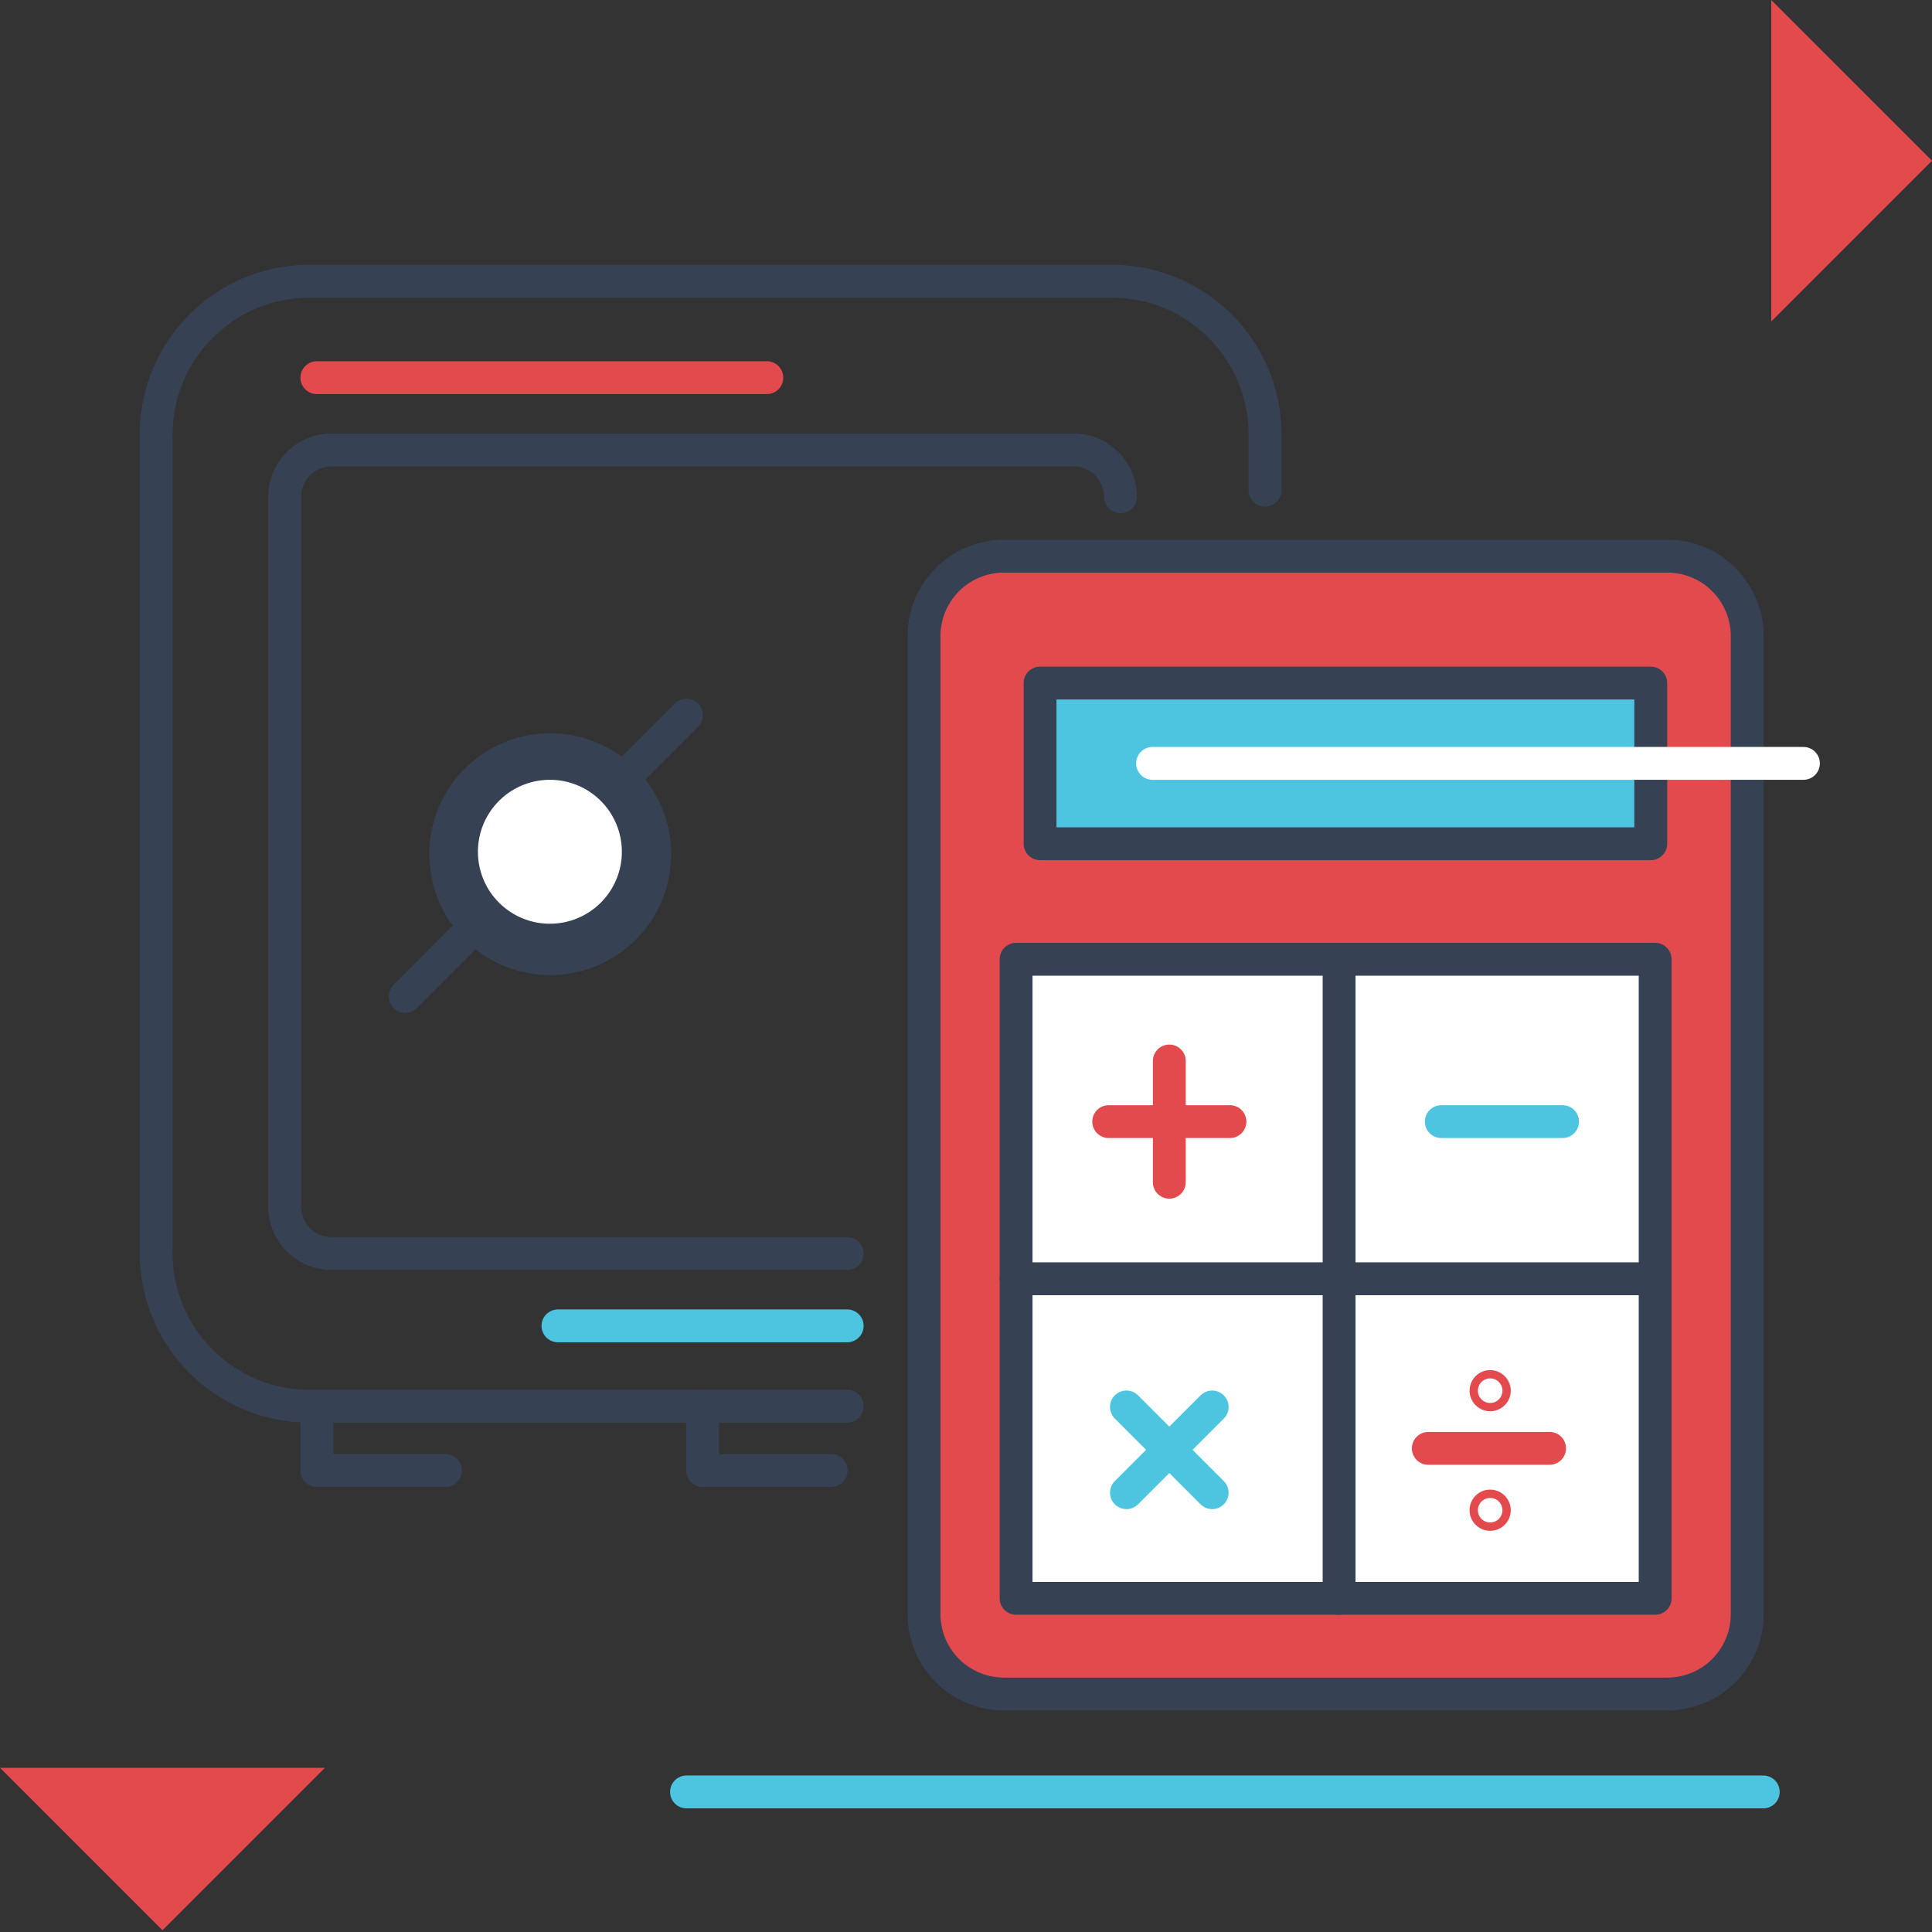 <svg width="160" height="160" fill="none" xmlns="http://www.w3.org/2000/svg"><rect width="100%" height="100%" fill="#333333" stroke="none"/><g clip-path="url(#clip0)"><path d="M0 146.402l13.454 13.454 13.453-13.454H0zM146.69 0v26.619L160 13.309 146.69 0zm-8.609 46.062H83.139a6.614 6.614 0 00-6.613 6.613v81.001a6.614 6.614 0 006.613 6.614h54.942a6.614 6.614 0 006.614-6.614V52.675a6.615 6.615 0 00-6.614-6.613z" fill="#E34A4E"/><path d="M138.081 46.062H83.139a6.614 6.614 0 00-6.613 6.613v81.001a6.614 6.614 0 006.613 6.614h54.942a6.614 6.614 0 006.614-6.614V52.675a6.615 6.615 0 00-6.614-6.613z" stroke="#364254" stroke-width="2.721" stroke-miterlimit="10"/><path d="M137.073 132.367H84.148V79.441h52.925v52.926z" fill="#fff" stroke="#364254" stroke-width="2.721" stroke-miterlimit="10" stroke-linecap="round" stroke-linejoin="round"/><path d="M91.817 92.887h10.041m-5.021-5.021v10.042" stroke="#E34A4E" stroke-width="2.721" stroke-miterlimit="10" stroke-linecap="round" stroke-linejoin="round"/><path d="M119.363 92.887h10.042m-36.118 23.632l7.101 7.1m0-7.1l-7.1 7.1" stroke="#4EC5E0" stroke-width="2.721" stroke-miterlimit="10" stroke-linecap="round" stroke-linejoin="round"/><path d="M118.287 119.947h10.042m-4.677-4.534a.343.343 0 110-.486.342.342 0 010 .486zm0 9.9a.345.345 0 01-.487 0 .345.345 0 010-.487.343.343 0 01.487 0 .343.343 0 010 .487z" stroke="#E34A4E" stroke-width="2.721" stroke-miterlimit="10" stroke-linecap="round" stroke-linejoin="round"/><path d="M84.147 105.904h52.926m-26.175-26.463v52.926" stroke="#364254" stroke-width="2.721" stroke-miterlimit="10" stroke-linecap="round" stroke-linejoin="round"/><path d="M136.709 69.874H86.133V56.566h50.576v13.31z" fill="#4EC5E0" stroke="#364254" stroke-width="2.721" stroke-miterlimit="10" stroke-linecap="round" stroke-linejoin="round"/><path d="M95.45 63.22h53.902" stroke="#fff" stroke-width="2.721" stroke-miterlimit="10" stroke-linecap="round" stroke-linejoin="round"/><path d="M56.853 59.227l-23.291 23.29 23.291-23.29z" fill="#fff"/><path d="M56.853 59.227l-23.291 23.29m36.6 33.939h-44.54c-7.008 0-12.69-5.681-12.69-12.69V35.982c0-7.009 5.682-12.69 12.69-12.69h66.454c7.009 0 12.69 5.681 12.69 12.69v4.611" stroke="#364254" stroke-width="2.721" stroke-miterlimit="10" stroke-linecap="round" stroke-linejoin="round"/><path d="M70.162 103.813h-42.71a3.872 3.872 0 01-3.872-3.872V41.138a3.872 3.872 0 013.872-3.872h61.464a3.872 3.872 0 013.872 3.872" stroke="#364254" stroke-width="2.721" stroke-miterlimit="10" stroke-linecap="round" stroke-linejoin="round"/><path d="M54.115 69.393a8.652 8.652 0 11-17.147 2.29 8.652 8.652 0 0117.147-2.29z" stroke="#364254" stroke-width="2.721" stroke-linecap="round" stroke-linejoin="round"/><path d="M52.86 70.54a7.32 7.32 0 01-7.32 7.32 7.32 7.32 0 01-7.32-7.32 7.32 7.32 0 017.32-7.32 7.32 7.32 0 017.32 7.32z" fill="#fff"/><path d="M52.86 70.54a7.32 7.32 0 01-7.32 7.32 7.32 7.32 0 01-7.32-7.32 7.32 7.32 0 017.32-7.32 7.32 7.32 0 017.32 7.32z" stroke="#364254" stroke-width="2.721" stroke-miterlimit="10" stroke-linecap="round" stroke-linejoin="round"/><path d="M46.206 109.802h23.956" stroke="#4EC5E0" stroke-width="2.721" stroke-miterlimit="10" stroke-linecap="round" stroke-linejoin="round"/><path d="M26.242 31.277h37.266" stroke="#E34A4E" stroke-width="2.721" stroke-miterlimit="10" stroke-linecap="round" stroke-linejoin="round"/><path d="M26.242 116.456v5.324h10.647m21.295-5.324v5.324h10.647" stroke="#364254" stroke-width="2.721" stroke-miterlimit="10" stroke-linecap="round" stroke-linejoin="round"/><path d="M56.853 148.399h89.172" stroke="#4EC5E0" stroke-width="2.721" stroke-miterlimit="10" stroke-linecap="round" stroke-linejoin="round"/></g><defs><clipPath id="clip0"><path fill="#fff" d="M0 0h160v159.856H0z"/></clipPath></defs></svg>